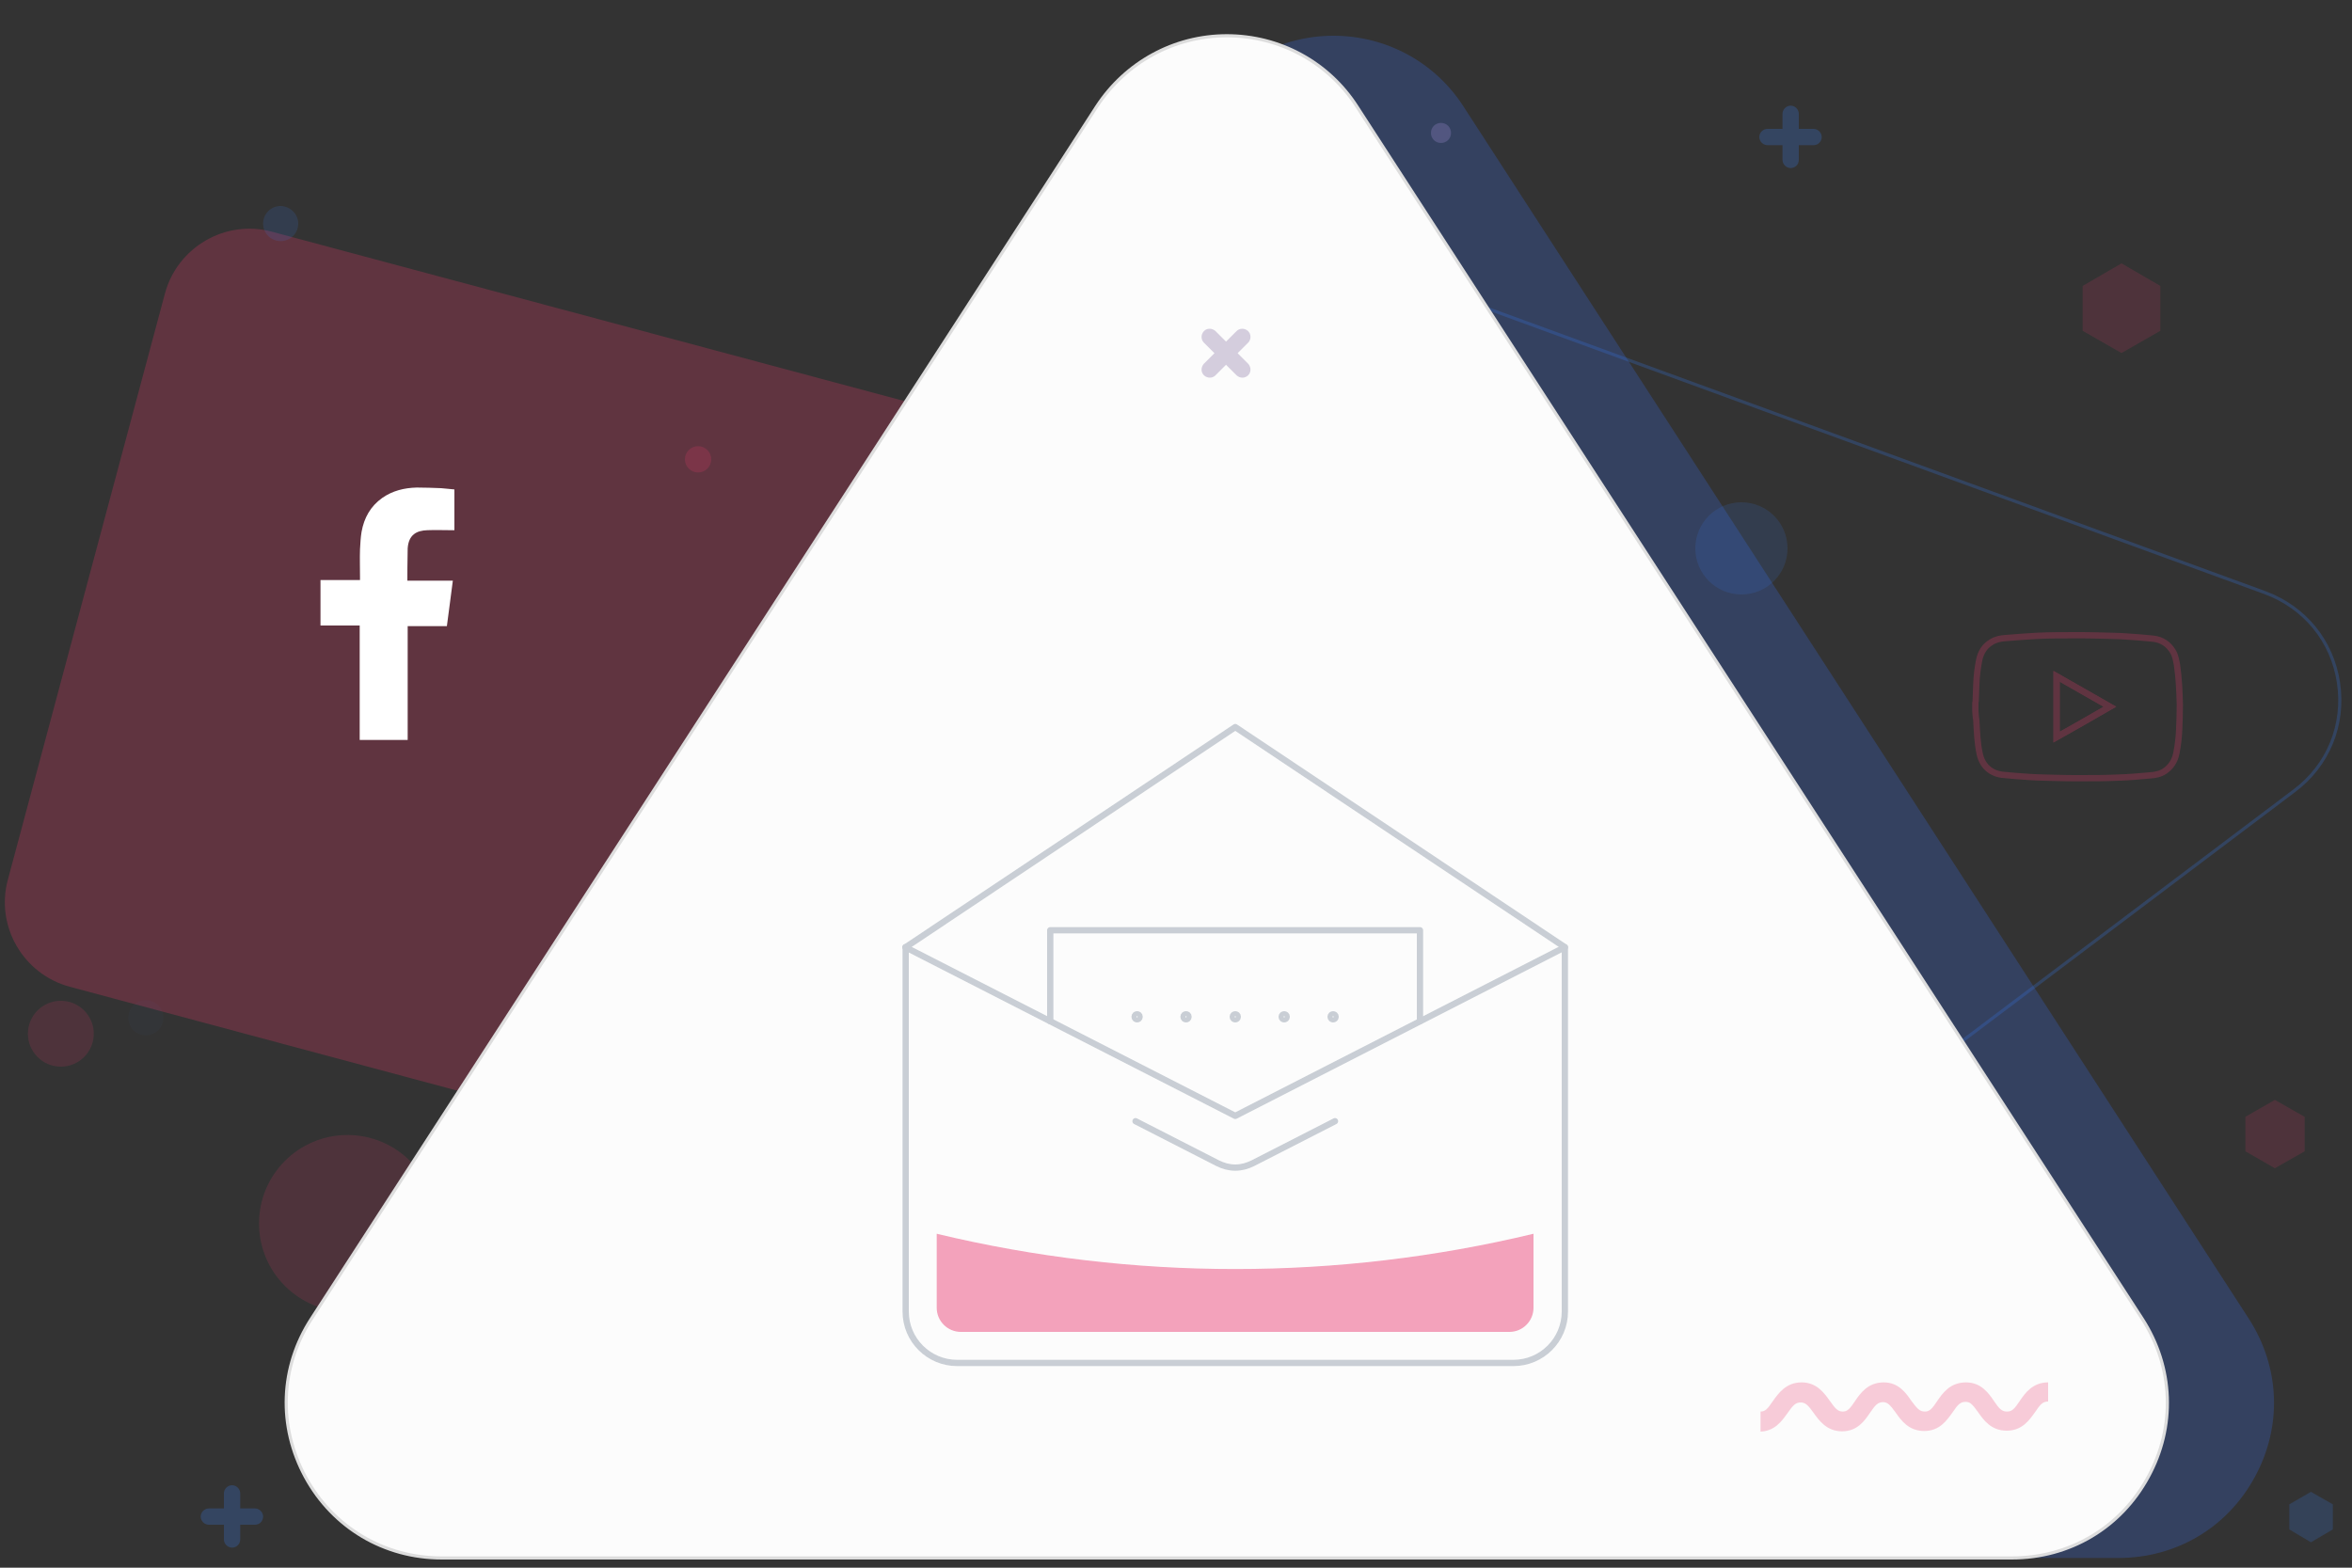 <?xml version="1.0" encoding="utf-8"?>
<!-- Generator: Adobe Illustrator 24.0.1, SVG Export Plug-In . SVG Version: 6.00 Build 0)  -->
<svg version="1.1" id="Layer_1" xmlns="http://www.w3.org/2000/svg" xmlns:xlink="http://www.w3.org/1999/xlink" x="0px" y="0px"
	 viewBox="0 0 750 500" style="enable-background:new 0 0 750 500;" xml:space="preserve">
<rect x="0" y="0" width="750" height="500" fill="#333333" stroke="none"/>
<style type="text/css">
	.st0{opacity:0.251;fill:none;stroke:#377BEA;stroke-miterlimit:10;enable-background:new    ;}
	.st1{opacity:0.251;fill:#386EE8;enable-background:new    ;}
	.st2{opacity:0.251;fill:#E8386A;enable-background:new    ;}
	.st3{opacity:0.15;}
	.st4{fill:#377BEA;}
	.st5{fill:#E8386A;}
	.st6{display:none;opacity:0.15;}
	.st7{display:inline;fill:#E8386A;}
	.st8{opacity:0.2;}
	.st9{fill:#C6ABFF;}
	.st10{opacity:0.15;fill:#377BEA;enable-background:new    ;}
	.st11{opacity:0.25;}
	.st12{fill:#FCFCFC;stroke:#DDDDDD;stroke-linecap:round;stroke-linejoin:round;stroke-miterlimit:10;}
	.st13{opacity:0.4;}
	.st14{fill:#9887AF;}
	.st15{opacity:0.251;}
	.st16{opacity:0.5;}
	.st17{fill:none;stroke:#95A0AD;stroke-width:2;stroke-linecap:round;stroke-linejoin:round;stroke-miterlimit:10;}
	.st18{fill:#EA4779;}
	.st19{fill-rule:evenodd;clip-rule:evenodd;fill:#FFFFFF;}
	.st20{opacity:0.25;enable-background:new    ;}
	.st21{fill:none;stroke:#E8386A;stroke-width:2;stroke-miterlimit:10;}
</style>
<g id="Layer_2_1_">
	<path class="st0" d="M478.7,442.9l-17.8,13.4c-9.9,7.5-22.8,9.4-34.4,5.1s-20.2-14-23-26.1l-75.4-330.5c-3-13.2,1.3-26.5,11.4-35.4
		c10.2-9,23.8-11.5,36.6-6.9L722.2,189c12.7,4.7,21.5,15.4,23.5,28.8c2,13.4-3.3,26.3-14.1,34.4l0,0L485.3,437.9"/>
	<path class="st1" d="M367.3,59.4L383.7,34c9.2-14.1,24.7-22.6,41.5-22.6s32.4,8.4,41.5,22.6l250.4,386.6
		c10,15.5,10.7,34.4,1.9,50.5c-8.8,16.2-25.1,25.8-43.5,25.8H174.9c-18.4,0-34.7-9.7-43.5-25.8c-8.8-16.2-8.1-35.1,1.9-50.5l0,0
		L361.2,68.8"/>
	<path class="st2" d="M319.4,394.4L22.2,314.7c-14.8-4-23.7-19.3-19.7-34.1l50.1-187c4-14.8,19.3-23.7,34.1-19.7l297.2,79.6
		c14.8,4,23.7,19.3,19.7,34.1l-50.1,187C349.6,389.5,334.2,398.3,319.4,394.4z"/>
	<g>
		<g id="XMLID_734_" class="st3">
			<circle id="XMLID_1232_" class="st4" cx="555.3" cy="174.9" r="14.7"/>
		</g>
		<g id="XMLID_733_" class="st3">
			<path id="XMLID_1231_" class="st5" d="M29.9,329.7c0,5.8-4.7,10.5-10.5,10.5s-10.5-4.7-10.5-10.5s4.7-10.5,10.5-10.5
				S29.9,323.9,29.9,329.7z"/>
		</g>
		<g id="XMLID_732_" class="st6">
			<circle id="XMLID_1230_" class="st7" cx="519.4" cy="175.5" r="10.5"/>
		</g>
		<g id="XMLID_729_" class="st8">
			<path id="XMLID_1227_" class="st9" d="M462.7,42.4c0,1.8-1.4,3.2-3.2,3.2s-3.2-1.4-3.2-3.2s1.4-3.2,3.2-3.2
				S462.7,40.6,462.7,42.4z"/>
		</g>
		<g id="XMLID_728_" class="st8">
			<circle id="XMLID_1226_" class="st5" cx="222.6" cy="146.5" r="4.2"/>
		</g>
		<g id="XMLID_727_" class="st3">
			<path id="XMLID_1225_" class="st4" d="M95.1,71.3c0,3.1-2.5,5.6-5.6,5.6s-5.6-2.5-5.6-5.6s2.5-5.6,5.6-5.6
				C92.6,65.8,95.1,68.3,95.1,71.3z"/>
		</g>
		<g id="XMLID_725_" class="st3">
			<circle id="XMLID_1223_" class="st5" cx="110.8" cy="390.2" r="28.2"/>
		</g>
		<g id="XMLID_724_" class="st8">
			<path id="XMLID_1222_" class="st10" d="M52.1,324.6c0,3.1-2.5,5.6-5.6,5.6s-5.6-2.5-5.6-5.6s2.5-5.6,5.6-5.6
				S52.1,321.5,52.1,324.6z"/>
		</g>
		<g id="XMLID_765_" class="st11">
			<g id="XMLID_767_">
				<path id="XMLID_784_" class="st4" d="M578.3,46.3h-14.7c-1.4,0-2.6-1.2-2.6-2.6c0-1.4,1.2-2.6,2.6-2.6h14.7
					c1.4,0,2.6,1.2,2.6,2.6C580.9,45.1,579.8,46.3,578.3,46.3z"/>
			</g>
			<g id="XMLID_766_">
				<path id="XMLID_782_" class="st4" d="M571,53.6c-1.4,0-2.6-1.2-2.6-2.6V36.3c0-1.4,1.2-2.6,2.6-2.6c1.4,0,2.6,1.2,2.6,2.6V51
					C573.6,52.5,572.4,53.6,571,53.6z"/>
			</g>
		</g>
		<g id="XMLID_8_" class="st11">
			<g id="XMLID_11_">
				<path id="XMLID_12_" class="st4" d="M81.3,486.3H66.6c-1.4,0-2.6-1.2-2.6-2.6s1.2-2.6,2.6-2.6h14.7c1.4,0,2.6,1.2,2.6,2.6
					C83.9,485.1,82.8,486.3,81.3,486.3z"/>
			</g>
			<g id="XMLID_9_">
				<path id="XMLID_10_" class="st4" d="M74,493.6c-1.4,0-2.6-1.2-2.6-2.6v-14.7c0-1.4,1.2-2.6,2.6-2.6s2.6,1.2,2.6,2.6V491
					C76.6,492.5,75.4,493.6,74,493.6z"/>
			</g>
		</g>
		<g id="XMLID_626_" class="st3">
			<polygon class="st5" points="716,356.2 725.4,350.8 734.9,356.2 734.9,367.2 725.4,372.6 716,367.2 			"/>
		</g>
		<g id="XMLID_7_" class="st8">
			<polygon class="st4" points="730,479.8 736.9,475.8 743.9,479.8 743.9,487.8 736.9,491.9 730,487.8 			"/>
		</g>
		<g id="XMLID_6_" class="st3">
			<polygon class="st5" points="664.1,91.2 676.5,84 688.9,91.2 688.9,105.5 676.5,112.6 664.1,105.5 			"/>
		</g>
	</g>
	<path class="st12" d="M333.3,59.4L349.7,34c9.2-14.1,24.7-22.6,41.5-22.6s32.4,8.4,41.5,22.6l250.4,386.6
		c10,15.5,10.7,34.4,1.9,50.5c-8.8,16.2-25.1,25.8-43.5,25.8H140.9c-18.4,0-34.7-9.7-43.5-25.8c-8.8-16.2-8.1-35.1,1.9-50.5l0,0
		L327.2,68.8L333.3,59.4z"/>
	<g id="XMLID_1_" class="st13">
		<g id="XMLID_4_">
			<path id="XMLID_5_" class="st14" d="M398,109.3l-10.4,10.4c-1,1-2.6,1-3.7,0c-1-1-1-2.6,0-3.7l10.4-10.4c1-1,2.6-1,3.7,0
				C399,106.6,399,108.3,398,109.3z"/>
		</g>
		<g id="XMLID_2_">
			<path id="XMLID_3_" class="st14" d="M398,119.7c-1,1-2.6,1-3.7,0l-10.4-10.4c-1-1-1-2.6,0-3.7c1-1,2.6-1,3.7,0L398,116
				C399,117.1,399,118.7,398,119.7z"/>
		</g>
	</g>
	<g class="st15">
		<path class="st5" d="M561,456.6c4.9,0,7.2-3.4,9-5.9c1.7-2.4,2.5-3.4,4.2-3.4c1.5,0,2.4,0.9,4.1,3.3c1.8,2.5,4.2,5.9,9.1,5.9
			c4.9,0,7.2-3.4,8.9-5.9s2.5-3.4,4.2-3.4c1.4,0,2.2,0.9,3.9,3.2c1.8,2.6,4.2,6,9.2,6c4.9,0,7.2-3.4,9-5.9c1.7-2.5,2.5-3.4,4.2-3.4
			c1.5,0,2.2,0.9,3.9,3.2c1.8,2.6,4.2,6,9.2,6s7.3-3.5,9.1-6c1.6-2.4,2.4-3.3,4.1-3.3v-6.1c-5,0-7.4,3.5-9.1,6
			c-1.6,2.4-2.4,3.3-4,3.3c-1.7,0-2.5-0.9-4.2-3.4s-4.1-5.9-8.9-5.9l0,0c-5.1,0-7.5,3.5-9.2,6c-1.6,2.4-2.4,3.3-3.9,3.3
			c-1.7,0-2.5-1-4.3-3.4c-1.7-2.5-4.1-5.9-8.8-5.9c-5.1,0-7.5,3.5-9.2,6c-1.6,2.4-2.4,3.3-3.9,3.3c-1.6,0-2.4-1-4.1-3.4
			c-1.8-2.5-4.2-5.9-9-5.9c-5,0-7.4,3.5-9.2,6c-1.6,2.4-2.4,3.3-3.9,3.3v6.4L561,456.6L561,456.6z"/>
	</g>
</g>
<g id="Layer_4">
	<g class="st16">
		<polyline class="st17" points="499,302.1 393.9,355.9 288.7,302.1 		"/>
		<path class="st17" d="M499,302.1l-105.1-70.2l-105.1,70.2v116.2c0,9.1,7.4,16.4,16.4,16.4h177.4c9.1,0,16.4-7.4,16.4-16.4
			L499,302.1L499,302.1z"/>
		<g>
			<path class="st17" d="M362.1,357.6l26.2,13.4c1.8,0.9,3.7,1.4,5.6,1.4s3.8-0.5,5.6-1.4l26.2-13.4"/>
		</g>
		<polyline class="st17" points="452.8,325.7 452.8,296.7 334.9,296.7 334.9,325.7 		"/>
		<path class="st18" d="M489,417.1v-23.6c-62.5,15-127.8,15-190.3,0v23.6c0,4.3,3.5,7.7,7.7,7.7h174.9
			C485.6,424.8,489,421.3,489,417.1z"/>
		<circle class="st17" cx="362.6" cy="324.3" r="0.8"/>
		<circle class="st17" cx="425.1" cy="324.3" r="0.8"/>
		<circle class="st17" cx="378.2" cy="324.3" r="0.8"/>
		<circle class="st17" cx="393.9" cy="324.3" r="0.8"/>
		<circle class="st17" cx="409.5" cy="324.3" r="0.8"/>
	</g>
</g>
<path id="Facebook_1_" class="st19" d="M136.3,169.1c2.5-0.1,5.1,0,7.6,0c0.3,0,0.6,0,1,0v-13c-1.4-0.1-2.8-0.3-4.2-0.4
	c-2.6-0.1-5.2-0.2-7.8-0.2c-4,0.1-7.7,1-11,3.3c-3.8,2.7-5.8,6.4-6.6,10.8c-0.3,1.8-0.4,3.7-0.5,5.6c-0.1,2.9,0,5.8,0,8.7v1.1h-12.6
	v14.5h12.5V236H130v-36.3h12.5c0.6-4.8,1.3-9.6,1.9-14.5c-1,0-1.9,0-2.8,0c-3.6,0-11.7,0-11.7,0s0-7.2,0.1-10.3
	C130.3,170.5,132.9,169.2,136.3,169.1z"/>
<g id="Youtube_1_" class="st20">
	<path class="st21" d="M629.9,226.8c0-0.9,0-1.9,0-2.8c0-0.1,0.1-0.2,0.1-0.3c0.1-1.8,0.1-3.6,0.2-5.4c0.1-2.6,0.4-5.2,0.9-7.7
		s1.7-4.5,3.9-5.8c1.4-0.9,3-1.2,4.6-1.3c3.3-0.3,6.6-0.5,9.9-0.7c4-0.2,8.1-0.2,12.1-0.2c2.7,0,5.4,0,8.1,0.1
		c2.8,0.1,5.6,0.1,8.4,0.3c2.9,0.2,5.7,0.4,8.5,0.7c2.7,0.3,4.9,1.7,6.3,4.1c0.8,1.3,1,2.8,1.3,4.3c0.6,4.2,0.8,8.4,0.9,12.7
		c0,2.6-0.1,5.2-0.2,7.7c-0.1,2.6-0.4,5.2-0.9,7.7s-1.7,4.4-3.8,5.8c-1.4,0.9-3,1.2-4.6,1.3c-3.3,0.3-6.6,0.6-10,0.7
		c-4,0.2-8.1,0.2-12.1,0.2c-2.7,0-5.4,0-8.1-0.1c-2.8-0.1-5.6-0.1-8.4-0.3c-2.9-0.2-5.7-0.4-8.6-0.7c-3.7-0.5-6.3-2.9-7.1-6.6
		c-0.8-3.6-0.9-7.3-1.1-10.9C630,228.7,630,227.8,629.9,226.8z M655.8,215.7c0,6.5,0,12.9,0,19.4c5.7-3.2,11.3-6.4,17-9.7
		C667.1,222.2,661.5,219,655.8,215.7z"/>
	<path class="st21" d="M655.8,215.7c5.7,3.2,11.3,6.4,17,9.7c-5.7,3.3-11.3,6.5-17,9.7C655.8,228.6,655.8,222.2,655.8,215.7z"/>
</g>
</svg>
